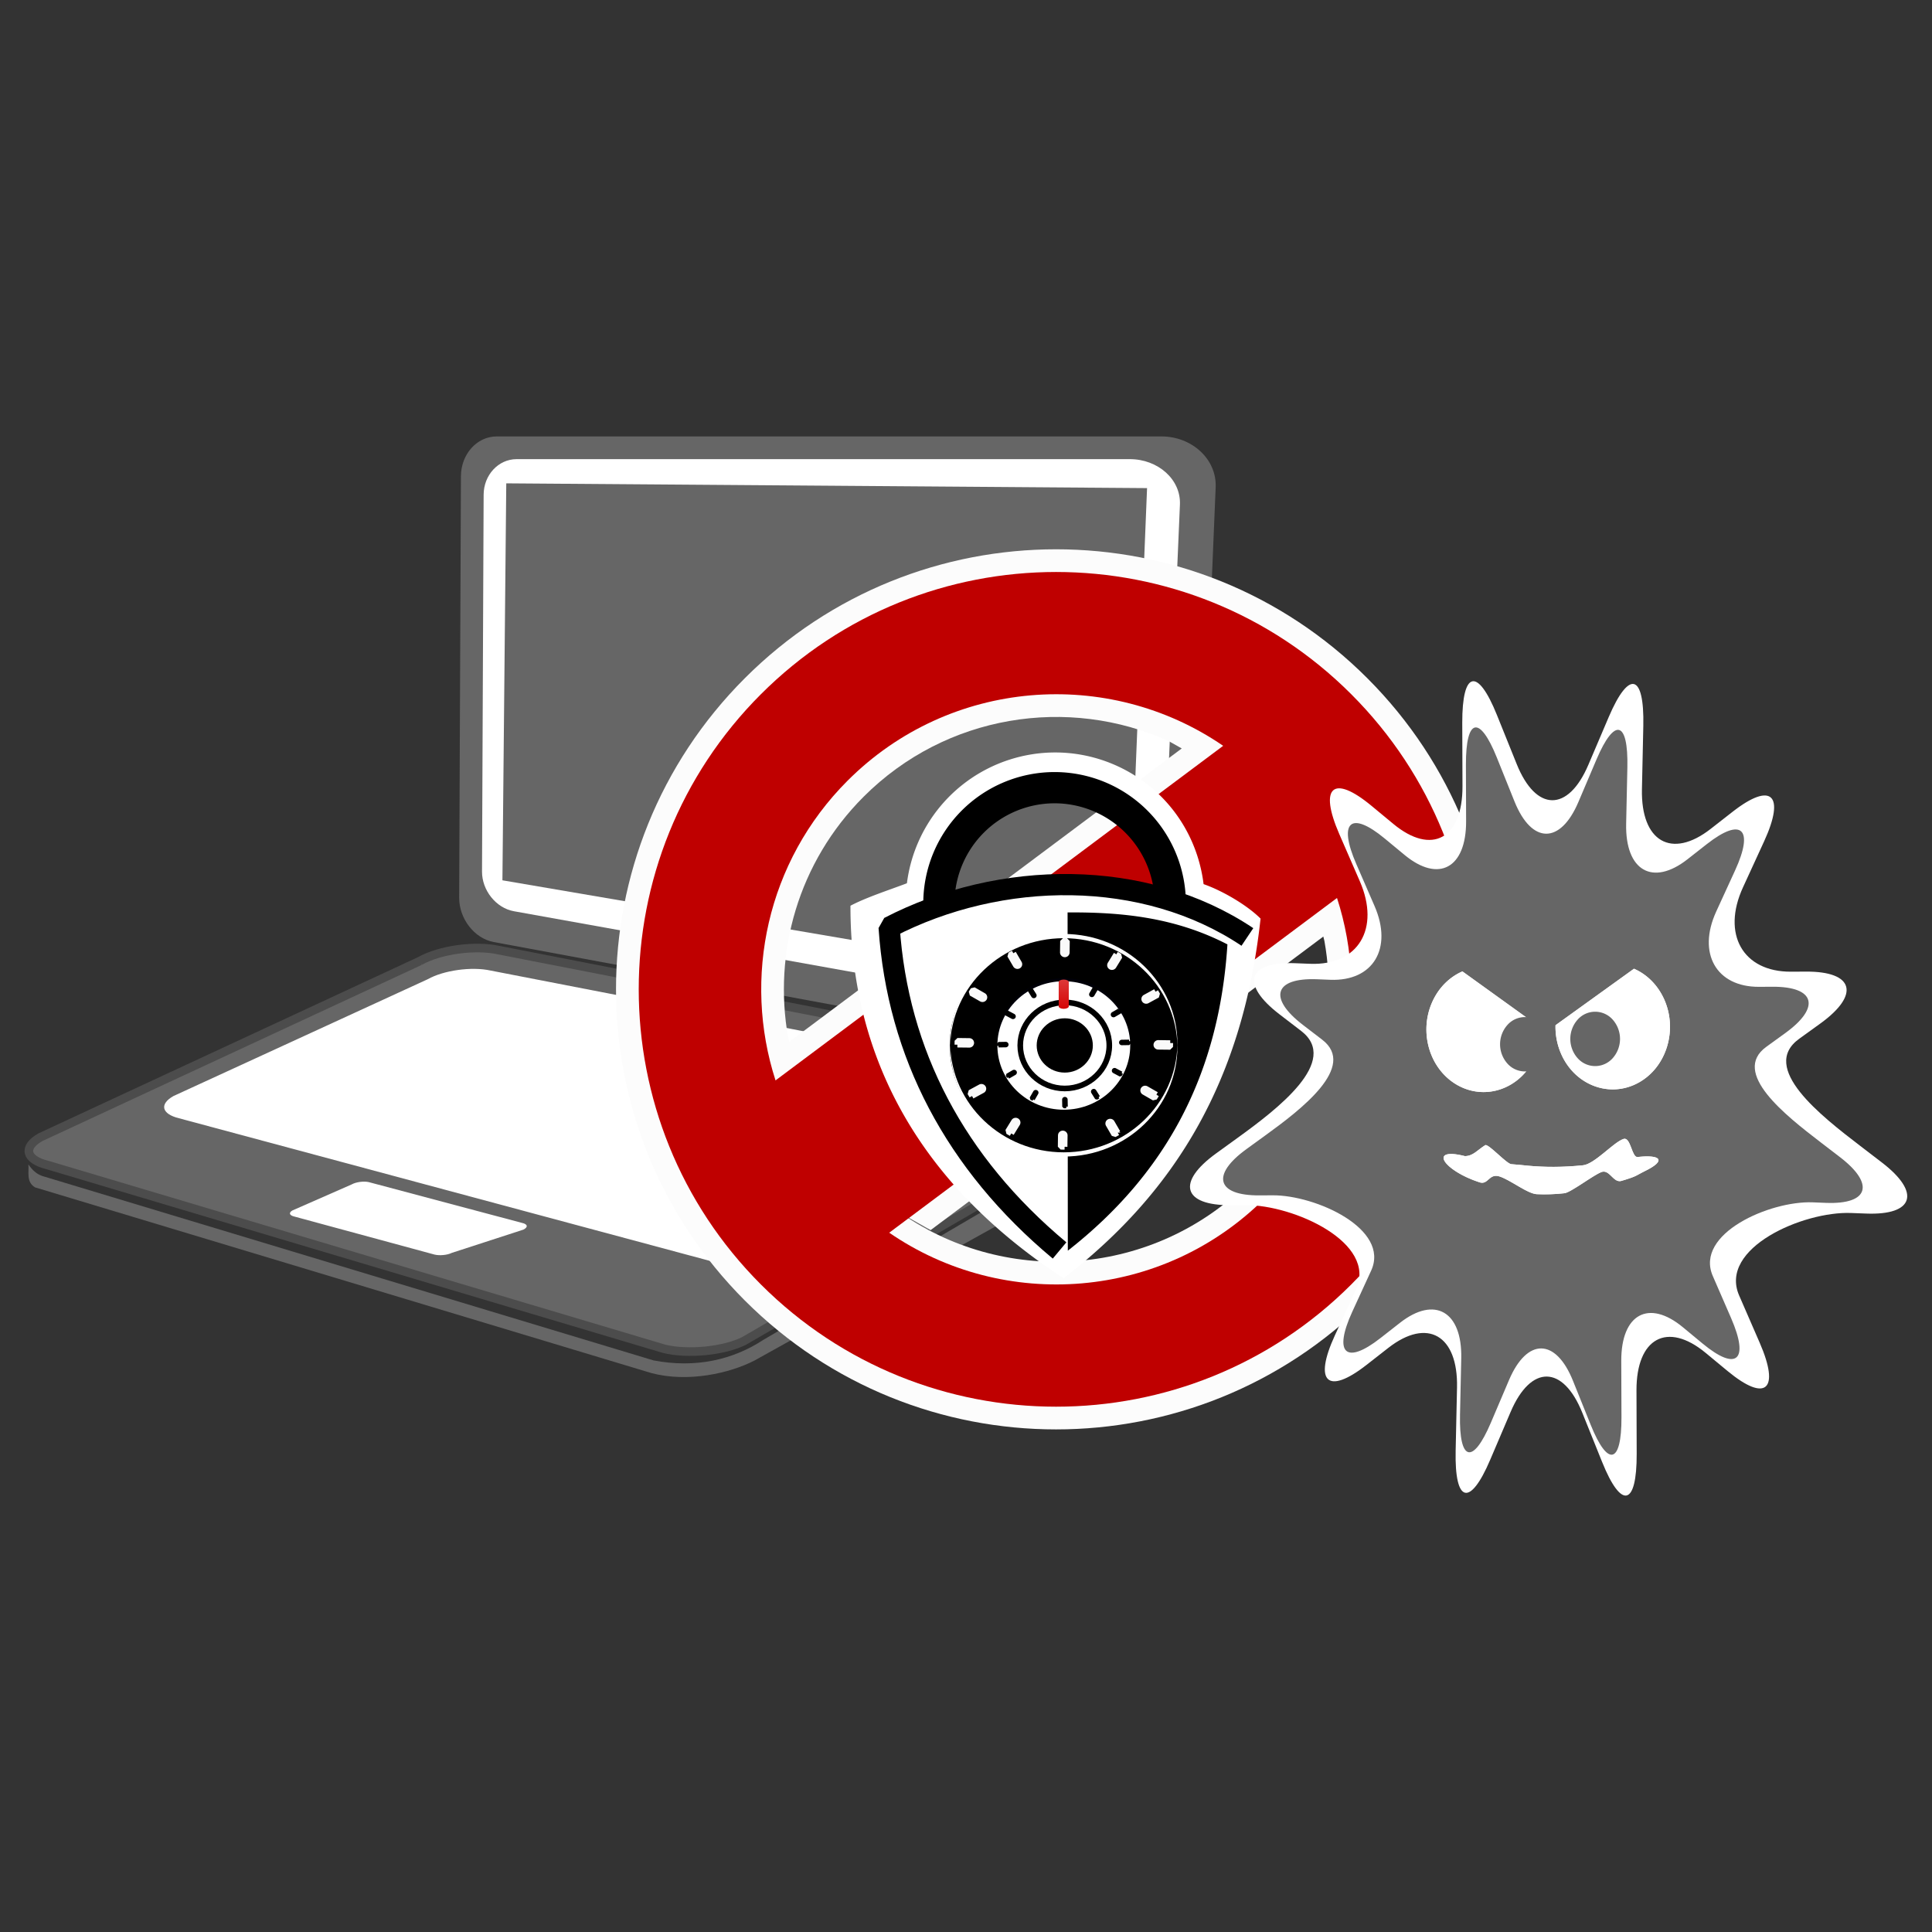 <svg stroke-width=".501" stroke-linejoin="bevel" fill-rule="evenodd" xmlns="http://www.w3.org/2000/svg" overflow="visible" width="150" height="150" viewBox="0 0 112.5 112.5"><rect x="0" y="0" width="112.5" height="112.5" fill="#333333" stroke="none"/><defs><linearGradient id="a" gradientUnits="userSpaceOnUse" x2="8.468" gradientTransform="rotate(90 4.178 57.763)"><stop offset="0" stop-color="#d40000"/><stop offset="1" stop-color="#fff"/></linearGradient></defs><g fill="none" stroke="#000" font-family="Times New Roman" font-size="16"><path d="M26.84 27.726l-.103 24.546c-.004 1.219.879 2.37 2.007 2.582l37.457 6.943c1.72.323 3.221-.655 3.286-2.205l1.301-31.218c.07-1.635-1.384-2.966-3.172-2.961H28.92c-1.159.003-2.074 1.043-2.08 2.313z" stroke-linejoin="miter" stroke="none" fill="#666"/><path d="M24.456 55.957L2.354 66.219c-1.036.587-.857 1.308.4 1.617L38.671 78.54c1.373.337 3.455.137 4.653-.456l23.505-13.653c1.33-.658 1.183-1.469-.332-1.802l-37.464-7.305c-1.38-.302-3.432-.015-4.577.633z" stroke="#4c4c4c" stroke-linejoin="miter" fill="#666"/><path d="M28.162 28.805l-.094 21.947c-.004 1.089.812 2.119 1.852 2.308l34.557 6.21c1.587.289 2.972-.586 3.031-1.971l1.199-27.914c.066-1.463-1.276-2.653-2.926-2.649h-35.7c-1.069.003-1.914.932-1.919 2.069z" stroke-linejoin="miter" stroke="none" fill="#fff"/><path d="M29.48 28.145l37.313.277-1.177 29.047-36.36-6.209.224-23.115z" fill="#666" stroke="none"/><path d="M24.911 57.018l-14.814 6.806c-.828.47-.685 1.044.319 1.29l31.974 8.59c1.094.268 2.756.109 3.713-.364l15.68-8.993c1.061-.524.945-1.172-.266-1.438l-32.956-6.395c-1.1-.242-2.737-.012-3.65.504zM20.478 68.969l-3.45 1.515c-.222.126-.185.28.086.348l8.19 2.222c.295.072.745.03 1.003-.099l4.169-1.354c.286-.143.256-.318-.072-.39l-8.939-2.379c-.298-.064-.739-.003-.987.137z" fill="#fff" stroke="none"/><path d="M67.94 63.778c-.004.282-.069.57-.436.737L44.432 78.03c-1.74 1.139-3.914 1.66-6.385 1.184L2.462 68.478c-.366-.128-.608-.381-.808-.675.04.45-.139 1.029.39 1.338l35.877 10.81c2.13.57 4.585.016 6.03-.737L67.38 66.177c.403-.25.649-.613.683-.985l-.123-1.414z" fill="#666" stroke="none"/><g stroke-linejoin="miter" stroke="none"><path d="M43.374 75.731c-10.005-10.004-10.005-26.239 0-36.242 10.003-10.005 26.238-10.005 36.242 0 10.004 10.003 10.004 26.238 0 36.242-10.004 10.004-26.239 10.004-36.242 0zm29.354-6.903c3.814-3.815 5.28-9.094 4.392-14.038l-.064-.254L54.189 71.63l-1.66-.939c6.177 4.251 14.707 3.629 20.199-1.863zm-26.771-8.162l22.856-17.084-.753-.424c-5.845-2.646-12.969-1.567-17.769 3.233-3.811 3.812-5.278 9.086-4.397 14.025l.063.25z" fill="#fcfcfc"/><path d="M44.309 74.796c-9.488-9.488-9.488-24.886 0-34.373 9.487-9.488 24.885-9.488 34.373 0 9.487 9.487 9.487 24.885 0 34.373-9.488 9.487-24.886 9.487-34.373 0zm29.354-5.034c4.724-4.725 6.121-11.522 4.191-17.473L51.78 71.78c6.693 4.605 15.932 3.933 21.883-2.018zm-28.504-6.85l26.066-19.483c-6.693-4.594-15.923-3.918-21.868 2.027-4.72 4.721-6.119 11.51-4.198 17.456z" fill="#bf0000"/></g><path d="M49.522 52.74c.944-.497 2.312-.935 3.288-1.308a8.704 8.704 0 0 1 5.97-7.196c4.571-1.471 9.475 1.045 10.946 5.618.173.541.292 1.085.358 1.629 1.087.378 2.524 1.214 3.318 2.007-1.017 9.306-4.846 15.842-11.469 20.943-8.165-5.328-12.423-12.627-12.411-21.693zm18.341-.548c-.115-1.45-1.006-3.105-2.129-4.198a6.203 6.203 0 0 0-8.764.128c-.908.968-1.851 2.831-1.751 4.219 5.603-1.488 8.479-1.141 12.644-.149z" fill="#fff" stroke="none"/><path d="M72.635 54.559c-5.98-4.008-14.367-3.927-20.861-.561.497 7.346 3.839 13.736 9.924 18.816" stroke-width="1.234" stroke-linejoin="miter" stroke-miterlimit="79.84"/><path d="M62.179 72.827l-.005-7.863.065-.002a1.116 1.116 0 0 0 1.111-1.112l.01-2.594a1.948 1.948 0 0 0-1.19-3.49l-.003.001-.002-4.636c3.127-.022 6.244.277 9.308 1.861-.475 7.439-3.464 13.271-9.294 17.835zM61.408 44.957a7.65 7.65 0 0 1 7.646 7.63l-1.856-.645a5.836 5.836 0 0 0-5.79-5.166 5.832 5.832 0 0 0-5.827 5.828h-1.819a7.65 7.65 0 0 1 7.646-7.647z" fill="#000" stroke="none"/><path d="M61.885 67.238c3.623 0 6.577-2.857 6.577-6.361 0-3.504-2.954-6.361-6.577-6.361-3.623 0-6.579 2.857-6.579 6.361 0 3.504 2.956 6.361 6.579 6.361z" fill="#000" stroke="none"/><path d="M61.945 56.96c2.136 0 3.868 1.674 3.868 3.74 0 2.066-1.732 3.74-3.868 3.74s-3.867-1.674-3.867-3.74c0-2.066 1.731-3.74 3.867-3.74z" fill="#000009" stroke="none"/><path d="M61.945 57.138c2.136 0 3.868 1.675 3.868 3.741 0 2.065-1.732 3.74-3.868 3.74s-3.867-1.675-3.867-3.74c0-2.066 1.731-3.741 3.867-3.741z" fill="#fff" stroke="none"/><path d="M61.945 54.385c3.654 0 6.617 2.865 6.617 6.398l-.002.124c-.067-3.477-3.004-6.276-6.615-6.276s-6.547 2.799-6.615 6.276c-.001-.041-.003-.082-.003-.124 0-3.533 2.964-6.398 6.618-6.398z" fill="#fff" stroke="none"/><path d="M61.945 67.346c3.654 0 6.617-2.866 6.617-6.399l-.002-.124c-.067 3.478-3.004 6.277-6.615 6.277s-6.547-2.799-6.615-6.277l-.003.124c0 3.533 2.964 6.399 6.618 6.399z" fill="#fff" stroke="none"/><path d="M59.005 55.507l.34.585a.11.11 0 0 1-.043.151.12.12 0 0 1-.157-.043l-.34-.584c.067-.037.134-.075.2-.109m3.015-.715l.108.001-.008.669a.114.114 0 0 1-.117.111.114.114 0 0 1-.114-.113l.009-.668h.122m2.984.778l.197.113-.354.577a.118.118 0 0 1-.157.04.111.111 0 0 1-.041-.153l.355-.577m2.284 2.177c.039.064.077.129.113.193l-.604.33a.118.118 0 0 1-.156-.043.109.109 0 0 1 .044-.151l.603-.329m.854 2.992a2.32 2.32 0 0 1 0 .118l-.003.104-.692-.008a.114.114 0 0 1-.114-.113.115.115 0 0 1 .116-.111l.693.01m-.806 3.003c-.039.064-.078.129-.118.191l-.595-.342a.108.108 0 0 1-.041-.151.117.117 0 0 1 .158-.04l.596.342m-2.252 2.209a4.835 4.835 0 0 1-.2.11l-.339-.586a.11.11 0 0 1 .044-.15.118.118 0 0 1 .157.043l.338.583m-3.093.826h-.121l-.108-.003.008-.668a.116.116 0 0 1 .231.001l-.01.67m-3.105-.779c-.065-.038-.132-.075-.197-.115l.354-.576a.116.116 0 0 1 .157-.038.11.11 0 0 1 .041.152l-.355.577m-2.284-2.178c-.038-.065-.077-.128-.114-.194l.605-.328a.117.117 0 0 1 .156.043.108.108 0 0 1-.043.15l-.604.329m-.854-2.99v-.119l.003-.105.692.009a.114.114 0 0 1 .114.113.114.114 0 0 1-.116.11l-.693-.008m.806-3.003c.038-.065.078-.129.118-.192l.595.342a.11.11 0 0 1 .041.152.116.116 0 0 1-.157.039l-.597-.341z" stroke-width=".328" stroke="#fafafa" stroke-linejoin="miter" fill="#fff" stroke-miterlimit="79.84"/><path d="M62.001 58.226c1.432 0 2.593 1.122 2.593 2.507l-.001.071c-.039-1.351-1.186-2.434-2.592-2.434-1.406 0-2.551 1.083-2.591 2.434l-.001-.071c0-1.385 1.16-2.507 2.592-2.507z" fill="#fff" stroke="none"/><path d="M62.001 63.382c1.427 0 2.593-1.125 2.593-2.506 0-1.38-1.166-2.506-2.593-2.506s-2.592 1.126-2.592 2.506c0 1.381 1.165 2.506 2.592 2.506z" fill="#fff" stroke-width=".328" stroke-linejoin="miter" stroke-miterlimit="79.84"/><path d="M62.001 62.457c.901 0 1.635-.71 1.635-1.581s-.734-1.581-1.635-1.581c-.9 0-1.635.71-1.635 1.581s.735 1.581 1.635 1.581z" fill="#000" stroke="none"/><path d="M60.041 57.578l.221.353a.067.067 0 0 1-.026.093.072.072 0 0 1-.096-.024l-.219-.353.12-.069m3.684-.066l.124.066-.208.359a.072.072 0 0 1-.095.027.066.066 0 0 1-.028-.093l.207-.359m1.443 1.295c.025.038.05.078.072.118l-.364.212a.075.075 0 0 1-.098-.024.069.069 0 0 1 .025-.094l.365-.212m.579 1.821l.003.073v.065l-.425.006c-.039 0-.072-.03-.072-.067a.07.07 0 0 1 .069-.07l.425-.007m-.438 1.857c-.023.041-.045.08-.069.119l-.371-.199a.066.066 0 0 1-.028-.092.07.07 0 0 1 .096-.026l.372.198m-1.34 1.397l-.12.071-.221-.353a.066.066 0 0 1 .024-.093.07.07 0 0 1 .097.023l.22.352m-1.883.56l-.075.003h-.066l-.007-.411a.068.068 0 0 1 .068-.07c.04-.001.072.03.072.067l.008.411m-1.92-.424l-.125-.065.208-.361a.07.07 0 0 1 .095-.026c.034.018.048.06.028.092l-.206.36m-1.444-1.296a4.601 4.601 0 0 1-.073-.117l.364-.213a.078.078 0 0 1 .099.024c.02.033.007.075-.026.095l-.364.211m-.58-1.821l-.002-.071v-.065l.425-.008c.039 0 .071.031.072.068.001.037-.031.069-.07.07l-.425.006m.439-1.857c.023-.039.045-.081.068-.119l.372.199c.034.019.047.06.028.093a.072.072 0 0 1-.096.026l-.372-.199z" stroke-width=".182" stroke-linejoin="miter" fill="#000" stroke-miterlimit="79.84"/><path d="M62.235 53.899c0-.079-.132-.143-.295-.143-.162 0-.292.064-.292.143v1.419c0 .079.13.142.292.142.163 0 .295-.063.295-.142v-1.419z" fill="url(#a)" stroke="none" transform="matrix(1 0 0 -1 0 112.5)"/><path d="M85.147 42.095l.013 3.692c.011 3.053-1.792 4.035-4.023 2.192l-1.287-1.066c-2.225-1.837-3.061-1.097-1.864 1.654l1.198 2.752c1.198 2.759-.097 4.91-2.892 4.803l-.873-.034c-2.789-.107-3.198 1.225-.915 2.975l1.26.967c2.289 1.754-1.375 4.547-3.707 6.233l-1.238.896c-2.326 1.682-1.95 3.034.841 3.02l.871-.006c2.797-.016 7.681 2.185 6.428 4.915l-1.23 2.672c-1.251 2.722-.426 3.492 1.842 1.719l1.269-.991c2.275-1.777 4.067-.744 4.002 2.308l-.08 3.69c-.064 3.044.838 3.274 2.014.512l1.186-2.78c1.18-2.767 3.052-2.745 4.176.049l1.151 2.859c1.121 2.787 2.025 2.578 2.015-.468l-.012-3.693c-.01-3.052 1.793-4.033 4.023-2.191l1.288 1.066c2.225 1.838 3.06 1.096 1.863-1.655l-1.197-2.752c-1.2-2.758 3.727-4.909 6.523-4.801l.873.033c2.79.108 3.199-1.225.915-2.975l-1.26-.966c-2.29-1.754-5.886-4.548-3.555-6.235l1.238-.894c2.326-1.684 1.948-3.036-.843-3.019l-.87.005c-2.799.015-4.051-2.186-2.795-4.914l1.228-2.674c1.251-2.723.426-3.492-1.842-1.718l-1.268.99c-2.276 1.777-4.067.744-4.003-2.308l.08-3.69c.065-3.043-.837-3.274-2.015-.512l-1.185 2.78c-1.18 2.768-3.051 2.746-4.175-.05l-1.151-2.856c-1.123-2.788-2.025-2.58-2.017.466z" fill="#fff" stroke="none"/><g stroke-linejoin="miter" stroke="none"><path d="M85.36 44.526l.011 3.297c.009 2.727-1.598 3.604-3.586 1.958l-1.15-.951c-1.984-1.642-2.729-.98-1.66 1.477l1.067 2.458c1.07 2.463-.086 4.384-2.579 4.288l-.778-.031c-2.488-.095-2.852 1.096-.816 2.659l1.124.862c2.041 1.567-1.228 4.062-3.307 5.567l-1.104.801c-2.074 1.503-1.739 2.711.751 2.696l.776-.004c2.495-.015 6.85 1.951 5.732 4.388l-1.097 2.388c-1.115 2.43-.379 3.118 1.644 1.534l1.131-.885c2.027-1.587 3.627-.663 3.569 2.062l-.072 3.295c-.058 2.719.747 2.924 1.797.458l1.057-2.483c1.052-2.471 2.721-2.452 3.724.044l1.027 2.552c1 2.49 1.804 2.304 1.797-.417l-.012-3.297c-.008-2.727 1.6-3.603 3.588-1.957l1.149.951c1.984 1.641 2.728.979 1.661-1.477L99.735 74.3c-1.068-2.463 3.325-4.383 5.818-4.288l.779.031c2.487.096 2.852-1.095.816-2.658l-1.125-.863c-2.04-1.567-5.249-4.061-3.169-5.568l1.104-.799c2.074-1.503 1.737-2.711-.751-2.697l-.777.005c-2.494.013-3.612-1.953-2.493-4.389l1.096-2.388c1.116-2.431.38-3.118-1.643-1.535l-1.13.886c-2.029 1.587-3.627.664-3.57-2.062l.071-3.294c.058-2.719-.747-2.926-1.797-.459l-1.056 2.482c-1.052 2.473-2.721 2.454-3.723-.043l-1.026-2.551c-1.001-2.49-1.807-2.305-1.799.416z" fill="#666"/><path d="M90.93 61.424a3.926 3.926 0 0 1-.353-1.725l4.57-3.29c.731.319 1.363.922 1.743 1.75.824 1.799.158 3.99-1.487 4.889-1.644.901-3.649.173-4.473-1.624zM89.374 61.579a3.929 3.929 0 0 0 .352-1.724l-4.57-3.29c-.731.319-1.363.921-1.743 1.751-.824 1.797-.158 3.987 1.487 4.888 1.644.901 3.649.173 4.474-1.625z" fill="#fff"/><path d="M91.862 59.376a1.363 1.363 0 0 1 2.048 0 1.69 1.69 0 0 1 0 2.238 1.363 1.363 0 0 1-2.048 0 1.69 1.69 0 0 1 0-2.238zM87.772 59.688a1.363 1.363 0 0 1 2.048 0 1.69 1.69 0 0 1 0 2.238 1.363 1.363 0 0 1-2.048 0 1.69 1.69 0 0 1 0-2.238z" fill="#666"/><path d="M85.298 67.32c.479-.001.729-.353 1.19-.639.193-.082 1.261 1.112 1.523 1.109.476.043.375.027.895.083 1.06.101 2.098.099 3.256-.017.687-.057 1.798-1.354 2.384-1.537.411-.118.469 1.076.807 1.054 1.322-.149 1.719.184.446.81-.571.281-.441.3-1.391.582-.463.124-.672-.662-1.132-.525-.474.163-1.845 1.23-2.197 1.243-.539.059-1.057.077-1.573.054-.544-.008-1.552-.835-2.205-1.037-.605-.179-.643.513-1.147.346-2.116-.689-3.01-2.069-.856-1.526zM90.93 61.424a3.926 3.926 0 0 1-.353-1.725l4.57-3.29c.731.319 1.363.922 1.743 1.75.824 1.799.158 3.99-1.487 4.889-1.644.901-3.649.173-4.473-1.624zM89.374 61.579a3.929 3.929 0 0 0 .352-1.724l-4.57-3.29c-.731.319-1.363.921-1.743 1.751-.824 1.797-.158 3.987 1.487 4.888 1.644.901 3.649.173 4.474-1.625z" fill="#fff"/><path d="M91.862 59.376a1.363 1.363 0 0 1 2.048 0 1.69 1.69 0 0 1 0 2.238 1.363 1.363 0 0 1-2.048 0 1.69 1.69 0 0 1 0-2.238zM87.772 59.688a1.363 1.363 0 0 1 2.048 0 1.69 1.69 0 0 1 0 2.238 1.363 1.363 0 0 1-2.048 0 1.69 1.69 0 0 1 0-2.238z" fill="#666"/><path d="M85.298 67.32c.479-.001.729-.353 1.19-.639.193-.082 1.261 1.112 1.523 1.109.476.043.375.027.895.083 1.06.101 2.098.099 3.256-.017.687-.057 1.798-1.354 2.384-1.537.411-.118.469 1.076.807 1.054 1.322-.149 1.719.184.446.81-.571.281-.441.3-1.391.582-.463.124-.672-.662-1.132-.525-.474.163-1.845 1.23-2.197 1.243-.539.059-1.057.077-1.573.054-.544-.008-1.552-.835-2.205-1.037-.605-.179-.643.513-1.147.346-2.116-.689-3.01-2.069-.856-1.526z" fill="#fff"/></g></g></svg>
